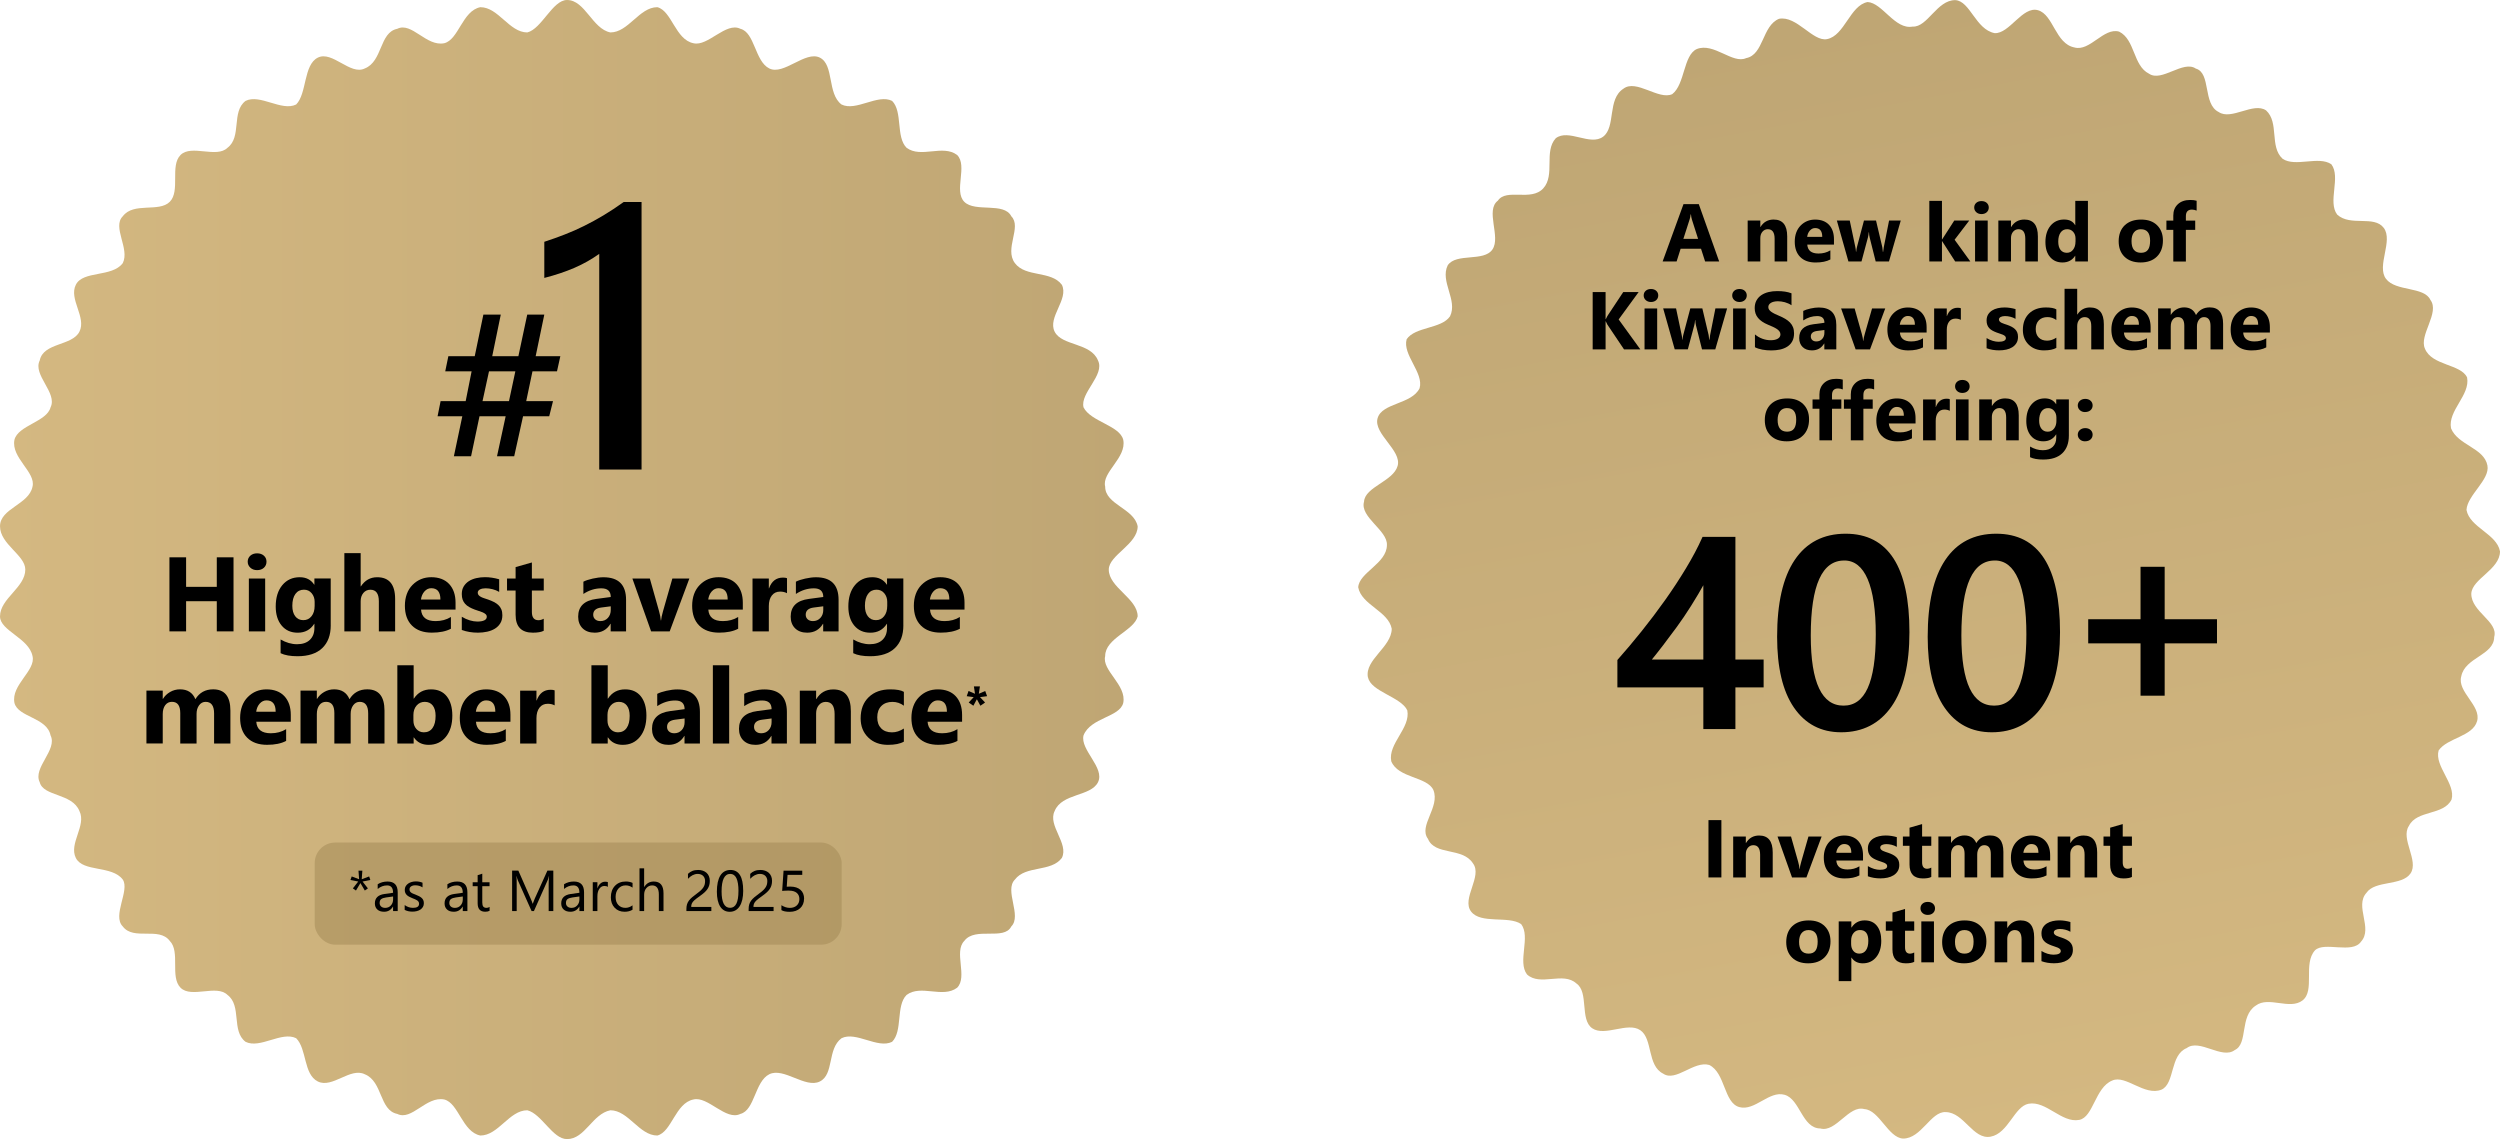 <?xml version="1.0" encoding="UTF-8"?>
<svg id="Layer_2" xmlns="http://www.w3.org/2000/svg" version="1.1" xmlns:xlink="http://www.w3.org/1999/xlink" viewBox="0 0 824.67 375.84">
  <!-- Generator: Adobe Illustrator 29.8.1, SVG Export Plug-In . SVG Version: 2.1.1 Build 2)  -->
  <defs>
    <style>
      .st0 {
        stroke: #000;
        stroke-miterlimit: 10;
        stroke-width: .75px;
      }

      .st1 {
        fill: #a18855;
        opacity: .51;
      }

      .st2 {
        fill: url(#linear-gradient1);
      }

      .st2, .st3 {
        fill-rule: evenodd;
      }

      .st3 {
        fill: url(#linear-gradient);
      }
    </style>
    <linearGradient id="linear-gradient" x1="0" y1="187.92" x2="375.27" y2="187.92" gradientUnits="userSpaceOnUse">
      <stop offset="0" stop-color="#d4b881"/>
      <stop offset=".99" stop-color="#bfa674"/>
    </linearGradient>
    <linearGradient id="linear-gradient1" x1="412.55" y1="217.4" x2="787.82" y2="217.4" gradientTransform="translate(533.76 818.06) rotate(-100.72)" xlink:href="#linear-gradient"/>
  </defs>
  <path class="st3" d="M187.04,0c5.96,0,8.34,9.51,14.3,10.7,5.96,0,9.53-8.33,15.49-8.33,4.77,1.19,5.96,10.7,11.91,11.89,4.77,1.19,10.72-7.14,15.49-4.76,4.77,1.19,4.77,10.7,9.53,13.08,4.77,2.38,11.91-5.95,16.68-3.57,4.77,2.38,2.38,11.89,7.15,15.46,4.77,2.38,11.91-3.57,16.68-1.19,3.57,3.57,1.19,11.89,4.77,15.46,4.77,3.57,11.91-1.19,16.68,2.38,3.57,3.57-1.19,11.89,2.38,15.46,3.57,3.57,13.1,0,15.49,4.76,3.57,3.57-2.38,10.7,1.19,15.46,3.57,4.76,11.91,2.38,15.49,7.14,2.38,4.76-4.77,10.7-2.38,15.46,2.38,4.76,11.91,3.57,14.3,9.51,2.38,4.76-5.96,10.7-4.77,15.46,2.38,4.76,11.91,5.95,13.1,10.7,1.19,5.95-7.15,10.7-5.96,15.46,0,5.95,9.53,7.14,10.72,13.08,0,5.95-9.53,9.51-9.53,14.27,0,5.95,9.53,9.51,9.53,15.46-1.19,4.76-10.72,7.14-10.72,13.08-1.19,4.76,7.15,9.51,5.96,15.46-1.19,4.76-10.72,4.76-13.1,10.7-1.19,4.76,7.15,10.7,4.77,15.46-2.38,4.76-11.91,3.57-14.3,9.51-2.38,4.76,4.77,10.7,2.38,15.46-3.57,4.76-11.91,2.38-15.49,7.14-3.57,3.57,2.38,11.89-1.19,15.46-2.38,4.76-11.91,0-15.49,4.76-3.57,3.57,1.19,11.89-2.38,15.46-4.77,3.57-11.91-1.19-16.68,2.38-3.57,3.57-1.19,11.89-4.77,15.46-4.77,2.38-11.91-3.57-16.68-1.19-4.77,3.57-2.38,11.89-7.15,14.27-4.77,2.38-11.91-4.76-16.68-2.38-4.77,2.38-4.77,11.89-9.53,13.08-4.77,2.38-10.72-5.95-15.49-4.76-5.96,1.19-7.15,10.7-11.91,11.89-5.96,0-9.53-8.33-15.49-8.33-5.96,1.19-8.34,9.51-14.3,9.51-4.77,0-8.34-8.33-13.1-9.51-5.96,0-9.53,8.33-15.49,8.33-5.96-1.19-7.15-10.7-11.91-11.89-5.96-1.19-10.72,7.14-15.49,4.76-5.96-1.19-4.77-10.7-10.72-13.08-4.77-2.38-10.72,4.76-15.49,2.38-4.77-2.38-3.57-10.7-7.15-14.27-4.77-2.38-11.91,3.57-16.68,1.19-4.77-3.57-1.19-11.89-5.96-15.46-3.57-3.57-11.91,1.19-15.49-2.38-3.57-3.57,0-11.89-3.57-15.46-3.57-4.76-11.91,0-15.49-4.76-3.57-3.57,2.38-11.89,0-15.46-3.57-4.76-13.1-2.38-15.49-7.14-2.38-4.76,3.57-10.7,1.19-15.46-2.38-5.95-11.91-4.76-13.1-9.51-2.38-4.76,5.96-10.7,3.57-15.46-1.19-5.95-10.72-5.95-11.91-10.7-1.19-5.95,7.15-10.7,5.96-15.46-1.19-5.95-10.72-8.33-10.72-13.08,0-5.95,8.34-9.51,8.34-15.46,0-4.76-8.34-8.33-8.34-14.27s9.53-7.14,10.72-13.08c1.19-4.76-7.15-9.51-5.96-15.46,1.19-4.76,10.72-5.95,11.91-10.7,2.38-4.76-5.96-10.7-3.57-15.46,1.19-5.95,10.72-4.76,13.1-9.51,2.38-4.76-3.57-10.7-1.19-15.46,2.38-4.76,11.91-2.38,15.49-7.14,2.38-4.76-3.57-11.89,0-15.46,3.57-4.76,11.91-1.19,15.49-4.76,3.57-3.57,0-11.89,3.57-15.46,3.57-3.57,11.91,1.19,15.49-2.38,4.77-3.57,1.19-11.89,5.96-15.46,4.77-2.38,11.91,3.57,16.68,1.19,3.57-3.57,2.38-13.08,7.15-15.46,4.77-2.38,10.72,5.95,15.49,3.57,5.96-2.38,4.77-11.89,10.72-13.08,4.77-2.38,9.53,5.95,15.49,4.76,4.77-1.19,5.96-10.7,11.91-11.89,5.96,0,9.53,8.33,15.49,8.33,4.77-1.19,8.34-10.7,13.1-10.7h0Z"/>
  <rect class="st1" x="103.81" y="277.93" width="173.83" height="33.69" rx="6.77" ry="6.77"/>
  <g>
    <path d="M184.84,117.49l-1.1,4.99h-8.09l-2.07,9.84h8.84l-1.25,4.99h-8.63l-2.92,13.19h-5.67l2.85-13.19h-8.63l-2.78,13.19h-5.67l2.78-13.19h-8.16l1-4.99h8.27l1.96-9.84h-8.7l1.03-4.99h8.7l2.85-13.72h5.74l-2.82,13.72h8.63l2.92-13.72h5.63l-2.85,13.72h8.13ZM170.01,122.48h-8.7l-2.14,9.84h8.73l2.1-9.84Z"/>
    <path d="M211.63,66.65v88.23h-13.96v-71.14c-2.53,1.81-5.25,3.34-8.16,4.6-2.91,1.26-6.23,2.38-9.96,3.34v-11.92c2.33-.76,4.57-1.56,6.74-2.41,2.17-.84,4.3-1.78,6.41-2.83,2.11-1.04,4.23-2.21,6.38-3.49,2.14-1.28,4.36-2.75,6.65-4.39h5.9Z"/>
  </g>
  <g>
    <path d="M77.03,208.27h-5.52v-9.95h-10.12v9.95h-5.5v-24.43h5.5v9.74h10.12v-9.74h5.52v24.43Z"/>
    <path d="M84.81,188.07c-.91,0-1.65-.27-2.23-.81-.58-.54-.87-1.2-.87-1.98s.29-1.46.87-1.98c.58-.51,1.32-.77,2.23-.77s1.67.26,2.24.77c.57.51.86,1.17.86,1.98s-.29,1.49-.86,2.01c-.57.52-1.32.78-2.24.78ZM87.47,208.27h-5.38v-17.44h5.38v17.44Z"/>
    <path d="M109.1,206.28c0,3.24-.94,5.74-2.81,7.52-1.87,1.78-4.59,2.67-8.14,2.67-2.35,0-4.21-.33-5.59-1v-4.53c1.79,1.04,3.61,1.57,5.43,1.57s3.23-.48,4.22-1.44c1-.96,1.5-2.26,1.5-3.91v-1.38h-.07c-1.23,1.95-3.04,2.93-5.43,2.93-2.23,0-3.99-.78-5.3-2.35-1.31-1.57-1.96-3.67-1.96-6.3,0-2.95.73-5.3,2.18-7.04,1.45-1.74,3.37-2.61,5.74-2.61,2.12,0,3.71.82,4.77,2.45h.07v-2.03h5.38v15.45ZM103.79,199.89v-1.38c0-1.1-.33-2.04-.98-2.82-.65-.78-1.5-1.17-2.55-1.17-1.19,0-2.13.47-2.81,1.4-.68.93-1.02,2.24-1.02,3.93,0,1.45.32,2.6.97,3.45.65.85,1.53,1.27,2.66,1.27s2.01-.43,2.7-1.29c.69-.86,1.03-1.99,1.03-3.4Z"/>
    <path d="M130.34,208.27h-5.37v-9.91c0-2.55-.93-3.83-2.79-3.83-.95,0-1.73.36-2.32,1.07-.59.71-.89,1.62-.89,2.73v9.95h-5.38v-25.82h5.38v10.97h.07c1.32-2.01,3.11-3.02,5.37-3.02,3.95,0,5.93,2.39,5.93,7.16v10.71Z"/>
    <path d="M150.27,201.08h-11.38c.18,2.53,1.78,3.8,4.79,3.8,1.92,0,3.6-.45,5.06-1.36v3.88c-1.61.86-3.71,1.29-6.29,1.29-2.82,0-5-.78-6.56-2.34-1.56-1.56-2.33-3.74-2.33-6.53s.84-5.19,2.52-6.88c1.68-1.69,3.75-2.54,6.2-2.54s4.51.76,5.9,2.27c1.39,1.51,2.09,3.56,2.09,6.15v2.27ZM145.28,197.78c0-2.5-1.01-3.75-3.03-3.75-.86,0-1.61.36-2.24,1.07-.63.71-1.01,1.61-1.15,2.67h6.42Z"/>
    <path d="M152.33,207.81v-4.36c.89.53,1.77.93,2.65,1.19.88.26,1.71.39,2.5.39.95,0,1.71-.13,2.26-.39.55-.26.83-.66.83-1.19,0-.34-.12-.62-.38-.85-.25-.23-.57-.43-.96-.6-.39-.17-.82-.32-1.29-.46-.47-.14-.91-.29-1.35-.46-.69-.26-1.3-.54-1.83-.84-.53-.3-.97-.65-1.33-1.05-.36-.4-.63-.86-.82-1.38-.19-.52-.28-1.14-.28-1.86,0-.98.21-1.82.64-2.52.43-.7.99-1.28,1.7-1.73.71-.45,1.52-.78,2.44-.99.91-.21,1.87-.32,2.85-.32.77,0,1.56.06,2.35.18s1.58.29,2.35.52v4.16c-.68-.4-1.41-.7-2.19-.89-.78-.2-1.54-.3-2.29-.3-.35,0-.68.03-1,.09-.31.06-.59.15-.83.27-.24.12-.43.27-.56.46-.14.19-.2.4-.2.64,0,.32.1.59.31.82.2.23.47.42.8.59.33.17.7.31,1.1.44.4.13.8.26,1.2.4.72.25,1.36.52,1.94.82.58.29,1.08.64,1.49,1.04s.73.86.95,1.4c.22.53.33,1.17.33,1.91,0,1.03-.22,1.92-.67,2.65s-1.04,1.33-1.79,1.79-1.6.79-2.57,1c-.97.21-1.98.32-3.02.32-1.92,0-3.7-.29-5.33-.89Z"/>
    <path d="M179.36,208.07c-.79.42-1.99.63-3.59.63-3.79,0-5.69-1.97-5.69-5.91v-7.99h-2.83v-3.97h2.83v-3.76l5.37-1.53v5.3h3.92v3.97h-3.92v7.05c0,1.82.72,2.73,2.16,2.73.57,0,1.15-.16,1.75-.49v3.99Z"/>
    <path d="M206.53,208.27h-5.09v-2.5h-.07c-1.17,1.95-2.9,2.93-5.2,2.93-1.69,0-3.02-.48-3.99-1.44-.97-.96-1.46-2.24-1.46-3.84,0-3.38,2-5.34,6.01-5.86l4.74-.63c0-1.91-1.03-2.86-3.1-2.86s-4.05.62-5.93,1.86v-4.05c.75-.39,1.77-.73,3.07-1.02,1.3-.29,2.48-.44,3.55-.44,4.97,0,7.46,2.48,7.46,7.44v10.42ZM201.47,201.18v-1.18l-3.17.41c-1.75.23-2.62,1.02-2.62,2.37,0,.61.21,1.12.64,1.51s1,.59,1.73.59c1.01,0,1.83-.35,2.47-1.05.64-.7.95-1.58.95-2.65Z"/>
    <path d="M227.4,190.83l-6.49,17.44h-6.13l-6.18-17.44h5.76l3.03,10.75c.34,1.21.54,2.25.6,3.1h.07c.08-.81.29-1.81.63-3l3.1-10.85h5.62Z"/>
    <path d="M245.03,201.08h-11.38c.18,2.53,1.78,3.8,4.79,3.8,1.92,0,3.61-.45,5.06-1.36v3.88c-1.61.86-3.71,1.29-6.29,1.29-2.82,0-5-.78-6.56-2.34-1.56-1.56-2.33-3.74-2.33-6.53s.84-5.19,2.52-6.88c1.68-1.69,3.75-2.54,6.2-2.54s4.51.76,5.9,2.27c1.39,1.51,2.09,3.56,2.09,6.15v2.27ZM240.04,197.78c0-2.5-1.01-3.75-3.03-3.75-.86,0-1.61.36-2.24,1.07-.63.71-1.01,1.61-1.15,2.67h6.42Z"/>
    <path d="M259.61,195.68c-.65-.35-1.4-.53-2.27-.53-1.17,0-2.08.43-2.74,1.29-.66.86-.99,2.02-.99,3.5v8.33h-5.38v-17.44h5.38v3.24h.07c.85-2.36,2.38-3.54,4.6-3.54.57,0,1.01.07,1.33.2v4.96Z"/>
    <path d="M276.63,208.27h-5.09v-2.5h-.07c-1.17,1.95-2.9,2.93-5.2,2.93-1.69,0-3.02-.48-3.99-1.44-.97-.96-1.46-2.24-1.46-3.84,0-3.38,2-5.34,6.01-5.86l4.74-.63c0-1.91-1.03-2.86-3.1-2.86s-4.05.62-5.93,1.86v-4.05c.75-.39,1.77-.73,3.07-1.02,1.3-.29,2.48-.44,3.55-.44,4.97,0,7.46,2.48,7.46,7.44v10.42ZM271.57,201.18v-1.18l-3.17.41c-1.75.23-2.62,1.02-2.62,2.37,0,.61.21,1.12.64,1.51s1,.59,1.73.59c1.01,0,1.83-.35,2.47-1.05.64-.7.95-1.58.95-2.65Z"/>
    <path d="M297.99,206.28c0,3.24-.94,5.74-2.81,7.52-1.87,1.78-4.59,2.67-8.14,2.67-2.35,0-4.21-.33-5.59-1v-4.53c1.79,1.04,3.61,1.57,5.43,1.57s3.22-.48,4.22-1.44c1-.96,1.5-2.26,1.5-3.91v-1.38h-.07c-1.23,1.95-3.04,2.93-5.43,2.93-2.23,0-3.99-.78-5.3-2.35-1.31-1.57-1.96-3.67-1.96-6.3,0-2.95.73-5.3,2.18-7.04,1.45-1.74,3.37-2.61,5.74-2.61,2.12,0,3.71.82,4.77,2.45h.07v-2.03h5.38v15.45ZM292.67,199.89v-1.38c0-1.1-.33-2.04-.98-2.82-.65-.78-1.5-1.17-2.55-1.17-1.19,0-2.13.47-2.81,1.4-.68.93-1.02,2.24-1.02,3.93,0,1.45.32,2.6.97,3.45.65.85,1.53,1.27,2.66,1.27s2.01-.43,2.7-1.29c.69-.86,1.03-1.99,1.03-3.4Z"/>
    <path d="M318.16,201.08h-11.38c.18,2.53,1.78,3.8,4.79,3.8,1.92,0,3.61-.45,5.06-1.36v3.88c-1.61.86-3.71,1.29-6.29,1.29-2.82,0-5-.78-6.56-2.34-1.56-1.56-2.33-3.74-2.33-6.53s.84-5.19,2.52-6.88c1.68-1.69,3.75-2.54,6.2-2.54s4.51.76,5.9,2.27c1.39,1.51,2.09,3.56,2.09,6.15v2.27ZM313.16,197.78c0-2.5-1.01-3.75-3.03-3.75-.86,0-1.61.36-2.24,1.07-.63.71-1.01,1.61-1.15,2.67h6.42Z"/>
    <path d="M75.99,245.27h-5.37v-9.95c0-2.53-.93-3.8-2.79-3.8-.89,0-1.61.38-2.16,1.14-.56.76-.83,1.71-.83,2.84v9.76h-5.38v-10.05c0-2.46-.91-3.7-2.74-3.7-.92,0-1.66.36-2.21,1.09s-.83,1.71-.83,2.96v9.69h-5.38v-17.44h5.38v2.73h.07c.56-.93,1.34-1.69,2.34-2.27,1-.58,2.1-.88,3.3-.88,2.46,0,4.15,1.08,5.06,3.25,1.33-2.17,3.28-3.25,5.86-3.25,3.79,0,5.69,2.34,5.69,7.02v10.85Z"/>
    <path d="M95.92,238.08h-11.38c.18,2.53,1.78,3.8,4.79,3.8,1.92,0,3.6-.45,5.06-1.36v3.88c-1.61.86-3.71,1.29-6.29,1.29-2.82,0-5-.78-6.56-2.34-1.56-1.56-2.33-3.74-2.33-6.53s.84-5.19,2.52-6.88c1.68-1.69,3.75-2.54,6.2-2.54s4.51.75,5.9,2.27c1.39,1.51,2.09,3.56,2.09,6.15v2.27ZM90.93,234.78c0-2.5-1.01-3.75-3.03-3.75-.86,0-1.61.36-2.24,1.07-.63.71-1.01,1.61-1.15,2.67h6.42Z"/>
    <path d="M126.82,245.27h-5.37v-9.95c0-2.53-.93-3.8-2.79-3.8-.89,0-1.61.38-2.16,1.14-.56.76-.83,1.71-.83,2.84v9.76h-5.38v-10.05c0-2.46-.91-3.7-2.74-3.7-.92,0-1.66.36-2.21,1.09s-.83,1.71-.83,2.96v9.69h-5.38v-17.44h5.38v2.73h.07c.56-.93,1.34-1.69,2.34-2.27,1-.58,2.1-.88,3.3-.88,2.46,0,4.15,1.08,5.06,3.25,1.33-2.17,3.28-3.25,5.86-3.25,3.79,0,5.69,2.34,5.69,7.02v10.85Z"/>
    <path d="M136.52,243.24h-.07v2.03h-5.38v-25.82h5.38v11h.07c1.33-2.03,3.22-3.05,5.67-3.05,2.25,0,3.98.77,5.2,2.32,1.21,1.54,1.82,3.66,1.82,6.34,0,2.91-.71,5.24-2.13,7-1.42,1.76-3.32,2.64-5.69,2.64-2.15,0-3.77-.82-4.87-2.45ZM136.37,235.88v1.79c0,1.12.32,2.05.97,2.79.65.74,1.48,1.11,2.49,1.11,1.23,0,2.18-.47,2.85-1.42.68-.95,1.01-2.29,1.01-4.03,0-1.44-.31-2.57-.93-3.38-.62-.81-1.5-1.22-2.65-1.22-1.08,0-1.97.4-2.68,1.21-.71.81-1.06,1.86-1.06,3.15Z"/>
    <path d="M168.38,238.08h-11.38c.18,2.53,1.78,3.8,4.79,3.8,1.92,0,3.6-.45,5.06-1.36v3.88c-1.61.86-3.71,1.29-6.29,1.29-2.82,0-5-.78-6.56-2.34-1.56-1.56-2.33-3.74-2.33-6.53s.84-5.19,2.52-6.88c1.68-1.69,3.75-2.54,6.2-2.54s4.51.75,5.9,2.27c1.39,1.51,2.09,3.56,2.09,6.15v2.27ZM163.39,234.78c0-2.5-1.01-3.75-3.03-3.75-.86,0-1.61.36-2.24,1.07-.63.71-1.01,1.61-1.15,2.67h6.42Z"/>
    <path d="M182.96,232.68c-.65-.35-1.4-.53-2.27-.53-1.17,0-2.08.43-2.74,1.29-.66.86-.99,2.02-.99,3.5v8.33h-5.38v-17.44h5.38v3.24h.07c.85-2.36,2.38-3.54,4.6-3.54.57,0,1.01.07,1.33.2v4.96Z"/>
    <path d="M200.54,243.24h-.07v2.03h-5.38v-25.82h5.38v11h.07c1.33-2.03,3.22-3.05,5.67-3.05,2.25,0,3.98.77,5.2,2.32,1.21,1.54,1.82,3.66,1.82,6.34,0,2.91-.71,5.24-2.13,7-1.42,1.76-3.32,2.64-5.69,2.64-2.15,0-3.77-.82-4.87-2.45ZM200.39,235.88v1.79c0,1.12.32,2.05.97,2.79s1.48,1.11,2.49,1.11c1.23,0,2.18-.47,2.85-1.42.68-.95,1.01-2.29,1.01-4.03,0-1.44-.31-2.57-.93-3.38s-1.5-1.22-2.65-1.22c-1.08,0-1.97.4-2.68,1.21-.71.81-1.06,1.86-1.06,3.15Z"/>
    <path d="M230.89,245.27h-5.09v-2.5h-.07c-1.17,1.95-2.9,2.93-5.2,2.93-1.69,0-3.02-.48-3.99-1.44-.97-.96-1.46-2.24-1.46-3.84,0-3.38,2-5.34,6.01-5.86l4.74-.63c0-1.91-1.03-2.86-3.1-2.86s-4.05.62-5.93,1.86v-4.05c.75-.39,1.77-.73,3.07-1.02,1.3-.29,2.48-.44,3.55-.44,4.97,0,7.46,2.48,7.46,7.44v10.42ZM225.83,238.18v-1.18l-3.17.41c-1.75.23-2.62,1.02-2.62,2.37,0,.61.21,1.12.64,1.51s1,.59,1.73.59c1.01,0,1.83-.35,2.47-1.05.64-.7.95-1.58.95-2.65Z"/>
    <path d="M240.53,245.27h-5.38v-25.82h5.38v25.82Z"/>
    <path d="M259.58,245.27h-5.09v-2.5h-.07c-1.17,1.95-2.9,2.93-5.2,2.93-1.69,0-3.02-.48-3.99-1.44-.97-.96-1.46-2.24-1.46-3.84,0-3.38,2-5.34,6.01-5.86l4.74-.63c0-1.91-1.03-2.86-3.1-2.86s-4.05.62-5.93,1.86v-4.05c.75-.39,1.77-.73,3.07-1.02,1.3-.29,2.48-.44,3.55-.44,4.97,0,7.46,2.48,7.46,7.44v10.42ZM254.52,238.18v-1.18l-3.17.41c-1.75.23-2.62,1.02-2.62,2.37,0,.61.21,1.12.64,1.51s1,.59,1.73.59c1.01,0,1.83-.35,2.47-1.05.64-.7.95-1.58.95-2.65Z"/>
    <path d="M280.68,245.27h-5.37v-9.69c0-2.7-.96-4.05-2.9-4.05-.93,0-1.7.36-2.3,1.07-.6.71-.9,1.62-.9,2.73v9.95h-5.38v-17.44h5.38v2.76h.07c1.28-2.12,3.15-3.18,5.6-3.18,3.86,0,5.79,2.4,5.79,7.19v10.68Z"/>
    <path d="M298.16,244.64c-1.21.7-2.97,1.06-5.26,1.06-2.68,0-4.85-.81-6.51-2.44-1.66-1.62-2.49-3.72-2.49-6.29,0-2.96.89-5.3,2.67-7.01,1.78-1.71,4.15-2.56,7.13-2.56,2.06,0,3.54.27,4.46.82v4.57c-1.12-.84-2.38-1.26-3.76-1.26-1.54,0-2.77.45-3.67,1.35-.9.9-1.35,2.15-1.35,3.74s.43,2.76,1.29,3.64c.86.88,2.05,1.32,3.56,1.32,1.34,0,2.65-.42,3.93-1.26v4.33Z"/>
    <path d="M317.36,238.08h-11.38c.18,2.53,1.78,3.8,4.79,3.8,1.92,0,3.61-.45,5.06-1.36v3.88c-1.61.86-3.71,1.29-6.29,1.29-2.82,0-5-.78-6.56-2.34-1.56-1.56-2.33-3.74-2.33-6.53s.84-5.19,2.52-6.88c1.68-1.69,3.75-2.54,6.2-2.54s4.51.75,5.9,2.27c1.39,1.51,2.09,3.56,2.09,6.15v2.27ZM312.36,234.78c0-2.5-1.01-3.75-3.03-3.75-.86,0-1.61.36-2.24,1.07-.63.71-1.01,1.61-1.15,2.67h6.42Z"/>
    <path d="M325.59,229.65l-2.31.31,1.66,1.78-1.54,1.06-1.16-2.14-1.16,2.14-1.54-1.06,1.66-1.78-2.31-.31.6-1.71,2.13.91-.36-2.42h1.98l-.36,2.42,2.11-.91.62,1.71Z"/>
  </g>
  <g>
    <path d="M122.14,290.27l-2.55.52,1.77,2.26-1.02.71-1.45-2.46-1.47,2.46-1.02-.71,1.77-2.26-2.57-.52.42-1.16,2.44.92-.21-2.83h1.28l-.21,2.83,2.45-.92.39,1.16Z"/>
    <path d="M131.19,300.54h-1.53v-1.49h-.04c-.66,1.14-1.64,1.71-2.93,1.71-.95,0-1.69-.25-2.23-.75-.54-.5-.8-1.17-.8-2,0-1.78,1.05-2.81,3.14-3.11l2.86-.4c0-1.62-.65-2.43-1.96-2.43-1.15,0-2.18.39-3.11,1.17v-1.56c.94-.59,2.02-.89,3.24-.89,2.24,0,3.36,1.18,3.36,3.55v6.19ZM129.67,295.72l-2.3.32c-.71.1-1.24.27-1.6.53-.36.25-.54.7-.54,1.33,0,.46.17.84.5,1.14.33.29.77.44,1.33.44.76,0,1.38-.26,1.87-.79s.74-1.2.74-2.01v-.95Z"/>
    <path d="M133.49,300.19v-1.64c.83.61,1.75.92,2.74.92,1.34,0,2.01-.45,2.01-1.34,0-.25-.06-.47-.17-.65s-.27-.33-.46-.47c-.2-.14-.42-.26-.69-.37-.26-.11-.55-.22-.85-.34-.42-.17-.79-.34-1.11-.51-.32-.17-.59-.36-.8-.58s-.38-.46-.48-.73c-.11-.27-.16-.59-.16-.96,0-.45.1-.84.31-1.19s.48-.63.82-.87c.34-.23.73-.41,1.17-.53s.89-.18,1.35-.18c.82,0,1.56.14,2.21.43v1.54c-.7-.46-1.51-.69-2.42-.69-.29,0-.54.03-.77.1-.23.07-.43.16-.59.27-.16.12-.29.26-.38.42s-.13.35-.13.54c0,.25.04.46.13.62.09.17.22.32.4.45.17.13.38.25.63.35s.53.22.85.34c.42.16.8.33,1.13.5.33.17.62.36.86.58.24.21.42.46.54.74s.19.61.19,1c0,.47-.1.88-.31,1.23-.21.35-.49.64-.83.87-.35.23-.75.4-1.2.51s-.93.17-1.42.17c-.98,0-1.83-.19-2.55-.57Z"/>
    <path d="M154.18,300.54h-1.53v-1.49h-.04c-.66,1.14-1.64,1.71-2.93,1.71-.95,0-1.69-.25-2.23-.75-.54-.5-.8-1.17-.8-2,0-1.78,1.05-2.81,3.14-3.11l2.86-.4c0-1.62-.65-2.43-1.96-2.43-1.15,0-2.18.39-3.11,1.17v-1.56c.94-.59,2.02-.89,3.24-.89,2.24,0,3.36,1.18,3.36,3.55v6.19ZM152.66,295.72l-2.3.32c-.71.1-1.24.27-1.6.53-.36.25-.54.7-.54,1.33,0,.46.17.84.5,1.14.33.29.77.44,1.33.44.76,0,1.38-.26,1.87-.79s.74-1.2.74-2.01v-.95Z"/>
    <path d="M161.48,300.45c-.36.2-.83.3-1.42.3-1.67,0-2.5-.93-2.5-2.79v-5.64h-1.64v-1.3h1.64v-2.33l1.53-.49v2.82h2.4v1.3h-2.4v5.37c0,.64.11,1.09.33,1.37.22.27.58.41,1.08.41.38,0,.72-.11,1-.32v1.3Z"/>
    <path d="M182.54,300.54h-1.55v-8.95c0-.71.04-1.57.13-2.59h-.04c-.15.6-.28,1.03-.4,1.29l-4.56,10.25h-.76l-4.55-10.18c-.13-.3-.26-.75-.4-1.37h-.04c.05.53.07,1.4.07,2.61v8.93h-1.51v-13.34h2.06l4.09,9.3c.32.71.52,1.25.61,1.6h.06c.27-.73.48-1.28.64-1.64l4.18-9.26h1.95v13.34Z"/>
    <path d="M192.66,300.54h-1.53v-1.49h-.04c-.66,1.14-1.64,1.71-2.93,1.71-.95,0-1.69-.25-2.23-.75-.54-.5-.8-1.17-.8-2,0-1.78,1.05-2.81,3.14-3.11l2.86-.4c0-1.62-.65-2.43-1.96-2.43-1.15,0-2.18.39-3.11,1.17v-1.56c.94-.59,2.02-.89,3.24-.89,2.24,0,3.36,1.18,3.36,3.55v6.19ZM191.13,295.72l-2.3.32c-.71.1-1.24.27-1.6.53-.36.25-.54.7-.54,1.33,0,.46.17.84.5,1.14.33.29.77.44,1.33.44.76,0,1.38-.26,1.87-.79s.74-1.2.74-2.01v-.95Z"/>
    <path d="M200.5,292.56c-.27-.21-.65-.31-1.15-.31-.65,0-1.2.31-1.63.92-.44.61-.66,1.45-.66,2.51v4.86h-1.53v-9.52h1.53v1.96h.04c.22-.67.55-1.19,1-1.57.45-.38.95-.56,1.5-.56.4,0,.7.04.91.13v1.58Z"/>
    <path d="M208.64,300.1c-.73.44-1.6.66-2.6.66-1.36,0-2.45-.44-3.29-1.33s-1.25-2.03-1.25-3.44c0-1.57.45-2.83,1.35-3.78.9-.95,2.1-1.43,3.6-1.43.84,0,1.57.16,2.21.46v1.56c-.71-.5-1.46-.74-2.27-.74-.97,0-1.77.35-2.39,1.05s-.93,1.61-.93,2.75.29,2,.88,2.64c.59.64,1.37.97,2.36.97.83,0,1.61-.28,2.34-.83v1.45Z"/>
    <path d="M218.86,300.54h-1.53v-5.49c0-1.98-.74-2.98-2.21-2.98-.74,0-1.37.29-1.88.86-.51.57-.76,1.31-.76,2.21v5.39h-1.53v-14.1h1.53v6.16h.04c.73-1.2,1.77-1.8,3.13-1.8,2.15,0,3.22,1.29,3.22,3.88v5.87Z"/>
    <path d="M232.59,290.7c0-.41-.06-.77-.19-1.07-.13-.3-.3-.56-.52-.76-.22-.2-.48-.35-.78-.45-.3-.1-.62-.15-.97-.15-.3,0-.59.04-.88.12-.29.08-.56.19-.83.33s-.53.31-.78.51c-.25.2-.49.42-.7.66v-1.64c.43-.42.91-.73,1.44-.95s1.18-.33,1.94-.33c.55,0,1.05.08,1.52.24.46.16.87.39,1.21.69.34.3.61.68.8,1.13s.29.96.29,1.53c0,.53-.06,1-.18,1.43s-.3.83-.55,1.21c-.25.38-.55.74-.93,1.09s-.81.7-1.31,1.06c-.63.45-1.14.83-1.55,1.14-.41.32-.73.61-.97.89-.24.28-.41.55-.5.83-.1.28-.14.59-.14.95h6.64v1.37h-8.23v-.66c0-.57.06-1.07.19-1.51.12-.43.33-.85.61-1.24s.66-.78,1.12-1.17,1.03-.83,1.7-1.32c.48-.35.89-.68,1.21-1,.33-.32.59-.63.79-.95.2-.32.34-.64.42-.96.08-.33.12-.67.12-1.04Z"/>
    <path d="M245.16,293.81c0,1.12-.1,2.1-.3,2.97-.2.86-.49,1.59-.88,2.18-.38.59-.85,1.04-1.4,1.35-.55.31-1.19.46-1.89.46-.67,0-1.27-.15-1.79-.44-.52-.29-.97-.72-1.33-1.29-.36-.56-.63-1.26-.82-2.08-.19-.82-.28-1.76-.28-2.82,0-1.17.1-2.2.29-3.09.2-.89.48-1.64.86-2.25.38-.61.85-1.06,1.41-1.37.56-.31,1.21-.46,1.93-.46,2.8,0,4.19,2.28,4.19,6.84ZM243.6,293.96c0-3.79-.9-5.69-2.71-5.69-1.9,0-2.86,1.93-2.86,5.79,0,3.6.93,5.4,2.8,5.4s2.76-1.84,2.76-5.51Z"/>
    <path d="M253.12,290.7c0-.41-.06-.77-.19-1.07-.13-.3-.3-.56-.52-.76-.22-.2-.48-.35-.78-.45-.3-.1-.62-.15-.97-.15-.3,0-.59.04-.88.12-.29.08-.56.19-.83.33s-.53.31-.78.51c-.25.2-.49.42-.7.66v-1.64c.43-.42.91-.73,1.44-.95s1.18-.33,1.94-.33c.55,0,1.05.08,1.52.24.46.16.87.39,1.21.69.34.3.61.68.8,1.13s.29.96.29,1.53c0,.53-.06,1-.18,1.43s-.3.83-.55,1.21c-.25.38-.55.74-.93,1.09s-.81.7-1.31,1.06c-.63.45-1.14.83-1.55,1.14-.41.32-.73.61-.97.89-.24.28-.41.55-.5.83-.1.28-.14.59-.14.95h6.64v1.37h-8.23v-.66c0-.57.06-1.07.19-1.51.12-.43.33-.85.61-1.24s.66-.78,1.12-1.17,1.03-.83,1.7-1.32c.48-.35.89-.68,1.21-1,.33-.32.59-.63.79-.95.2-.32.34-.64.42-.96.08-.33.12-.67.12-1.04Z"/>
    <path d="M265.23,296.46c0,.65-.11,1.24-.33,1.77-.22.53-.54.98-.95,1.36-.41.38-.91.67-1.49.88-.58.2-1.23.31-1.94.31-1.24,0-2.16-.19-2.76-.56v-1.62c.91.58,1.83.88,2.78.88.48,0,.92-.07,1.31-.21s.72-.34.99-.6c.27-.25.48-.56.63-.92.15-.36.22-.75.22-1.18,0-.87-.29-1.55-.87-2.04s-1.43-.74-2.54-.74c-.18,0-.37,0-.57,0-.2,0-.4.01-.6.02-.2,0-.39.02-.58.03-.19.01-.36.03-.52.05l.46-6.69h6.17v1.38h-4.85l-.27,3.92c.2-.01.41-.02.63-.03.22,0,.42-.01.6-.01.71,0,1.34.09,1.9.28.56.19,1.03.45,1.42.8.39.34.68.77.88,1.26s.3,1.06.3,1.68Z"/>
  </g>
  <path class="st2" d="M451.23,223.45c-1.11-5.85,7.8-9.96,7.86-16.04-1.11-5.85-9.95-7.82-11.06-13.67.28-4.9,9.41-7.84,9.47-13.92.28-4.9-9.01-9.21-7.55-14.33.28-4.9,9.63-6.67,11.08-11.8,1.45-5.12-8.06-10.6-6.61-15.72,1.45-5.12,11.24-4.55,13.86-9.9,1.45-5.12-5.72-11.04-4.27-16.17,2.84-4.18,11.46-3.38,14.31-7.56,2.62-5.35-3.38-11.48-.76-16.83,2.84-4.18,11.91-1.04,14.75-5.22,2.84-4.18-2.44-12.88,1.79-16.1,2.84-4.18,10.96.35,14.97-4.05,4.01-4.4.12-12.15,4.13-16.54,4.23-3.23,11.4,2.69,15.64-.53,4.23-3.23,1.29-12.37,6.69-15.82,4.23-3.23,11.63,3.86,16.08,1.81,4.23-3.23,3.63-12.81,8.08-14.87,5.62-2.28,11.85,5.03,16.3,2.98,5.84-1.11,5.24-10.69,10.86-12.97,5.84-1.11,11.12,7.6,15.8,6.71,5.84-1.11,7.58-11.13,13.42-12.24,4.9.29,9.01,9.21,14.85,8.1,4.9.29,8.02-8.79,14.08-8.73,4.9.29,6.67,9.65,12.95,10.89,4.9.29,9.19-9.01,14.31-7.56,5.12,1.46,5.72,11.04,12.01,12.28,5.12,1.46,9.63-6.67,14.75-5.22,5.34,2.63,4.55,11.26,9.89,13.89,4.17,2.85,11.24-4.55,15.41-1.7,5.12,1.46,2.22,11.71,7.55,14.33,4.17,2.85,11.46-3.38,15.64-.53,4.39,4.02,1.05,11.93,5.44,15.95,4.17,2.85,11.91-1.04,16.08,1.81,3.22,4.24-1.29,12.37,1.93,16.61,4.39,4.02,12.13.13,15.35,4.37,3.22,4.24-2.46,12.59.76,16.83,3.22,4.24,12.57,2.47,14.63,6.93,3.22,4.24-3.85,11.64-1.79,16.1,2.28,5.63,11.85,5.03,13.9,9.49,1.11,5.85-6.41,10.91-5.3,16.77,2.28,5.63,10.9,6.42,12.01,12.28.89,4.68-6.63,9.74-6.91,14.65,1.11,5.85,9.95,7.82,11.06,13.67-.06,6.07-9.19,9.01-9.47,13.92-.06,6.07,9.01,9.21,7.55,14.33-.06,6.07-9.63,6.67-10.86,12.97-1.45,5.12,6.67,9.65,5.22,14.78-1.45,5.12-9.85,5.5-12.69,9.68-1.45,5.12,5.72,11.04,4.27,16.17-2.62,5.35-11.46,3.38-14.08,8.73-2.84,4.18,3.38,11.48.54,15.66-2.84,4.18-11.69,2.21-14.53,6.39-4.01,4.4,2.22,11.71-1.79,16.1-2.84,4.18-12.13-.13-15.19,2.87-4.01,4.4.1,13.32-4.13,16.54-4.23,3.23-11.18-1.52-15.41,1.7-5.4,3.45-2.46,12.59-6.91,14.65-4.23,3.23-11.63-3.86-15.86-.64-5.62,2.28-3.85,11.64-8.3,13.7-5.62,2.28-11.85-5.03-16.3-2.98-5.62,2.28-6.19,12.08-10.86,12.97-5.84,1.11-10.9-6.42-16.74-5.32-4.67.88-6.63,9.74-12.47,10.85s-8.78-8.04-14.85-8.1c-4.9-.29-8.02,8.79-14.08,8.73-4.9-.29-7.84-9.43-12.73-9.72-5.12-1.46-9.41,7.84-14.53,6.39-6.06-.06-6.67-9.65-11.79-11.11-5.12-1.46-9.85,5.5-14.97,4.05-5.12-1.46-4.55-11.26-9.89-13.89-5.12-1.46-11.02,5.72-15.19,2.87-5.34-2.63-3.38-11.48-7.55-14.33-4.17-2.85-11.69,2.21-15.86-.64-4.17-2.85-1.05-11.93-5.22-14.78-4.39-4.02-11.91,1.04-16.3-2.98-3.22-4.24,1.29-12.37-1.93-16.61-4.17-2.85-13.3.09-16.52-4.15-3.22-4.24,3.85-11.64.63-15.88-3.44-5.41-12.57-2.47-14.85-8.1-3.22-4.24,4.07-10.47,1.79-16.1-2.05-4.46-11.63-3.86-13.9-9.49-1.11-5.85,6.41-10.91,5.3-16.77-2.05-4.46-12.07-6.2-12.95-10.89h0Z"/>
  <g>
    <path d="M567.1,86.25h-4.64l-1.35-4.21h-6.72l-1.33,4.21h-4.61l6.88-18.91h5.05l6.72,18.91ZM560.14,78.78l-2.03-6.35c-.15-.47-.25-1.04-.32-1.7h-.11c-.04.55-.15,1.1-.33,1.65l-2.06,6.41h4.84Z"/>
    <path d="M589.54,86.25h-4.15v-7.5c0-2.09-.75-3.14-2.24-3.14-.72,0-1.31.28-1.78.83s-.7,1.26-.7,2.11v7.7h-4.17v-13.5h4.17v2.14h.05c.99-1.64,2.44-2.47,4.34-2.47,2.99,0,4.48,1.85,4.48,5.56v8.27Z"/>
    <path d="M604.97,80.69h-8.81c.14,1.96,1.38,2.94,3.7,2.94,1.49,0,2.79-.35,3.92-1.05v3.01c-1.25.67-2.87,1-4.86,1-2.18,0-3.87-.6-5.08-1.81-1.21-1.21-1.81-2.89-1.81-5.06s.65-4.02,1.95-5.33,2.9-1.96,4.8-1.96,3.49.58,4.57,1.75c1.08,1.17,1.62,2.76,1.62,4.76v1.75ZM601.1,78.13c0-1.93-.78-2.9-2.35-2.9-.67,0-1.25.28-1.73.83-.49.55-.79,1.24-.89,2.07h4.97Z"/>
    <path d="M627,72.75l-3.89,13.5h-4.38l-1.99-7.91c-.13-.53-.21-1.1-.22-1.73h-.08c-.06.69-.15,1.24-.26,1.67l-2.13,7.96h-4.32l-3.81-13.5h4.25l1.86,8.81c.09.41.15.91.2,1.5h.08c.04-.62.12-1.13.24-1.56l2.32-8.75h3.97l2.08,8.81c.05.22.11.73.18,1.53h.09c.04-.51.11-1.02.21-1.53l1.75-8.81h3.86Z"/>
    <path d="M649.95,86.25h-5l-4.31-6.7h-.05v6.7h-4.17v-19.99h4.17v12.72h.05l4.02-6.24h4.94l-4.84,6.34,5.18,7.16Z"/>
    <path d="M653.63,70.62c-.7,0-1.28-.21-1.73-.63s-.67-.93-.67-1.54.22-1.13.67-1.53,1.02-.59,1.73-.59,1.29.2,1.73.59c.44.4.67.91.67,1.53s-.22,1.15-.67,1.56c-.44.4-1.02.61-1.73.61ZM655.68,86.25h-4.17v-13.5h4.17v13.5Z"/>
    <path d="M672.23,86.25h-4.15v-7.5c0-2.09-.75-3.14-2.24-3.14-.72,0-1.31.28-1.78.83s-.7,1.26-.7,2.11v7.7h-4.17v-13.5h4.17v2.14h.05c.99-1.64,2.44-2.47,4.34-2.47,2.99,0,4.48,1.85,4.48,5.56v8.27Z"/>
    <path d="M688.73,86.25h-4.17v-1.86h-.05c-.95,1.46-2.34,2.19-4.18,2.19-1.69,0-3.05-.6-4.07-1.79-1.03-1.19-1.54-2.85-1.54-4.99s.57-4.02,1.7-5.37c1.13-1.34,2.62-2.02,4.46-2.02,1.74,0,2.95.62,3.64,1.87h.05v-8.03h4.17v19.99ZM684.65,79.69v-1.02c0-.88-.26-1.61-.77-2.19s-1.17-.87-1.99-.87c-.92,0-1.64.36-2.16,1.09-.52.73-.78,1.72-.78,2.99,0,1.19.25,2.1.75,2.74s1.2.96,2.08.96,1.53-.34,2.06-1.02c.53-.68.8-1.57.8-2.69Z"/>
    <path d="M706.12,86.58c-2.25,0-4.02-.63-5.31-1.89-1.29-1.26-1.93-2.97-1.93-5.13s.67-3.98,2-5.24,3.14-1.89,5.42-1.89,4,.63,5.27,1.89,1.91,2.93,1.91,5c0,2.24-.66,4.01-1.97,5.31-1.31,1.3-3.11,1.95-5.4,1.95ZM706.23,75.61c-.99,0-1.75.34-2.29,1.02s-.82,1.63-.82,2.87c0,2.59,1.04,3.89,3.14,3.89s2.99-1.33,2.99-3.99c0-2.52-1.01-3.78-3.02-3.78Z"/>
    <path d="M724.59,69.46c-.54-.21-1.05-.32-1.54-.32-1.34,0-2,.73-2,2.18v1.44h3.08v3.07h-3.08v10.43h-4.15v-10.43h-2.27v-3.07h2.27v-1.67c0-1.54.5-2.78,1.5-3.72s2.36-1.41,4.09-1.41c.84,0,1.55.09,2.11.26v3.24Z"/>
    <path d="M541.09,115.25h-5.38l-5.51-8.21c-.11-.16-.27-.51-.5-1.04h-.07v9.25h-4.26v-18.91h4.26v8.94h.07c.11-.25.28-.6.53-1.05l5.22-7.88h5.08l-6.59,9.02,7.16,9.89Z"/>
    <path d="M544.6,99.62c-.7,0-1.28-.21-1.73-.63s-.67-.93-.67-1.54.22-1.13.67-1.53,1.02-.59,1.73-.59,1.29.2,1.73.59c.44.4.67.91.67,1.53s-.22,1.15-.67,1.56c-.44.4-1.02.61-1.73.61ZM546.65,115.25h-4.17v-13.5h4.17v13.5Z"/>
    <path d="M569.71,101.75l-3.89,13.5h-4.38l-1.99-7.91c-.13-.53-.21-1.1-.22-1.73h-.08c-.06.69-.15,1.24-.26,1.67l-2.13,7.96h-4.32l-3.81-13.5h4.25l1.86,8.81c.09.41.15.91.2,1.5h.08c.04-.62.12-1.13.24-1.56l2.32-8.75h3.97l2.08,8.81c.05.22.11.73.18,1.53h.09c.04-.51.11-1.02.21-1.53l1.75-8.81h3.86Z"/>
    <path d="M573.8,99.62c-.7,0-1.28-.21-1.73-.63s-.67-.93-.67-1.54.22-1.13.67-1.53,1.02-.59,1.73-.59,1.29.2,1.73.59c.44.4.67.91.67,1.53s-.22,1.15-.67,1.56c-.44.4-1.02.61-1.73.61ZM575.86,115.25h-4.17v-13.5h4.17v13.5Z"/>
    <path d="M578.9,114.53v-4.22c.76.64,1.59,1.12,2.49,1.44s1.8.48,2.72.48c.54,0,1-.05,1.4-.15.4-.1.73-.23,1-.4.27-.17.47-.37.6-.61.13-.23.2-.49.2-.76,0-.37-.11-.7-.32-.99s-.5-.56-.86-.8c-.37-.25-.8-.48-1.3-.71s-1.04-.46-1.62-.7c-1.48-.62-2.58-1.37-3.3-2.25-.73-.89-1.09-1.96-1.09-3.22,0-.98.2-1.83.59-2.54.39-.71.93-1.29,1.61-1.75.68-.46,1.47-.79,2.37-1.01s1.85-.32,2.85-.32,1.86.06,2.62.18c.76.12,1.46.3,2.1.55v3.94c-.32-.22-.66-.41-1.04-.58-.37-.17-.76-.31-1.15-.42-.39-.11-.79-.19-1.18-.24-.39-.05-.76-.08-1.11-.08-.48,0-.92.05-1.32.14-.4.09-.73.22-1,.39-.27.17-.48.37-.63.6-.15.23-.22.49-.22.78,0,.32.08.6.25.85.17.25.4.49.71.71.31.22.68.44,1.12.66.44.22.94.44,1.49.67.76.32,1.44.65,2.04,1.01.6.36,1.12.76,1.55,1.21s.76.96.99,1.54.34,1.25.34,2.01c0,1.05-.2,1.94-.6,2.66-.4.72-.94,1.3-1.63,1.74s-1.48.76-2.39.96c-.91.19-1.87.29-2.88.29s-2.02-.09-2.96-.26c-.94-.18-1.75-.44-2.43-.79Z"/>
    <path d="M605.73,115.25h-3.94v-1.94h-.05c-.91,1.51-2.25,2.27-4.02,2.27-1.31,0-2.34-.37-3.09-1.11-.75-.74-1.13-1.73-1.13-2.97,0-2.62,1.55-4.13,4.65-4.54l3.67-.49c0-1.48-.8-2.21-2.4-2.21s-3.14.48-4.59,1.44v-3.14c.58-.3,1.37-.56,2.38-.79,1.01-.23,1.92-.34,2.75-.34,3.85,0,5.78,1.92,5.78,5.76v8.07ZM601.81,109.77v-.91l-2.45.32c-1.35.18-2.03.79-2.03,1.83,0,.47.17.86.49,1.17.33.3.78.45,1.34.45.78,0,1.42-.27,1.91-.81.49-.54.74-1.22.74-2.05Z"/>
    <path d="M621.88,101.75l-5.02,13.5h-4.75l-4.79-13.5h4.46l2.35,8.32c.26.94.42,1.74.46,2.4h.05c.06-.62.22-1.4.49-2.32l2.4-8.4h4.35Z"/>
    <path d="M635.53,109.69h-8.81c.14,1.96,1.38,2.94,3.7,2.94,1.49,0,2.79-.35,3.92-1.05v3.01c-1.25.67-2.87,1-4.86,1-2.18,0-3.87-.6-5.08-1.81-1.21-1.21-1.81-2.89-1.81-5.06s.65-4.02,1.95-5.33,2.9-1.96,4.8-1.96,3.49.58,4.57,1.75c1.08,1.17,1.62,2.76,1.62,4.76v1.75ZM631.66,107.13c0-1.93-.78-2.9-2.35-2.9-.67,0-1.25.28-1.73.83-.49.55-.79,1.24-.89,2.07h4.97Z"/>
    <path d="M646.81,105.51c-.5-.27-1.09-.41-1.75-.41-.91,0-1.61.33-2.12,1-.51.66-.76,1.57-.76,2.71v6.45h-4.17v-13.5h4.17v2.5h.05c.66-1.83,1.85-2.74,3.56-2.74.44,0,.78.05,1.03.16v3.84Z"/>
    <path d="M655.31,114.9v-3.38c.69.41,1.37.72,2.05.92.68.2,1.33.3,1.93.3.74,0,1.32-.1,1.75-.3.43-.2.64-.51.64-.92,0-.26-.1-.48-.29-.66s-.44-.33-.74-.46c-.3-.13-.64-.25-1-.36s-.71-.22-1.04-.36c-.54-.2-1.01-.42-1.42-.65-.41-.23-.75-.5-1.03-.81-.28-.31-.49-.66-.63-1.07-.15-.4-.22-.88-.22-1.44,0-.76.17-1.41.49-1.95.33-.54.77-.99,1.32-1.34.55-.35,1.18-.6,1.89-.76.71-.16,1.44-.24,2.21-.24.6,0,1.2.05,1.82.14.62.09,1.22.23,1.82.4v3.22c-.53-.31-1.09-.54-1.69-.69-.6-.15-1.19-.23-1.77-.23-.27,0-.53.02-.77.07-.24.05-.46.12-.64.21-.18.09-.33.21-.44.36-.11.14-.16.31-.16.49,0,.25.08.46.24.63s.36.33.62.46.54.24.85.34c.31.1.62.2.93.31.55.19,1.05.4,1.5.63.45.23.83.5,1.15.8.32.31.57.67.74,1.08.17.41.26.91.26,1.48,0,.8-.17,1.48-.52,2.05-.35.57-.81,1.03-1.38,1.38-.58.36-1.24.62-1.99.78-.75.16-1.53.24-2.34.24-1.49,0-2.86-.23-4.13-.69Z"/>
    <path d="M678.31,114.76c-.94.54-2.3.82-4.07.82-2.07,0-3.75-.63-5.04-1.89s-1.92-2.88-1.92-4.86c0-2.29.69-4.1,2.06-5.43,1.38-1.32,3.21-1.98,5.52-1.98,1.59,0,2.74.21,3.46.63v3.53c-.87-.65-1.84-.98-2.91-.98-1.2,0-2.14.35-2.84,1.05-.7.7-1.05,1.66-1.05,2.89s.33,2.13,1,2.81c.67.68,1.59,1.02,2.75,1.02,1.04,0,2.05-.33,3.05-.98v3.35Z"/>
    <path d="M693.99,115.25h-4.15v-7.67c0-1.98-.72-2.97-2.16-2.97-.74,0-1.34.28-1.79.83-.46.55-.69,1.26-.69,2.11v7.7h-4.17v-19.99h4.17v8.49h.05c1.02-1.56,2.4-2.33,4.15-2.33,3.06,0,4.59,1.85,4.59,5.54v8.29Z"/>
    <path d="M709.42,109.69h-8.81c.14,1.96,1.38,2.94,3.7,2.94,1.49,0,2.79-.35,3.92-1.05v3.01c-1.25.67-2.87,1-4.86,1-2.18,0-3.87-.6-5.08-1.81-1.21-1.21-1.81-2.89-1.81-5.06s.65-4.02,1.95-5.33,2.9-1.96,4.8-1.96,3.49.58,4.57,1.75c1.08,1.17,1.62,2.76,1.62,4.76v1.75ZM705.56,107.13c0-1.93-.78-2.9-2.35-2.9-.67,0-1.25.28-1.73.83-.49.55-.79,1.24-.89,2.07h4.97Z"/>
    <path d="M733.33,115.25h-4.15v-7.7c0-1.96-.72-2.94-2.16-2.94-.69,0-1.24.29-1.67.88-.43.59-.65,1.32-.65,2.2v7.55h-4.17v-7.78c0-1.91-.71-2.86-2.12-2.86-.71,0-1.28.28-1.71.84-.43.56-.64,1.33-.64,2.29v7.5h-4.17v-13.5h4.17v2.11h.05c.43-.72,1.03-1.31,1.81-1.76.78-.45,1.63-.68,2.55-.68,1.91,0,3.21.84,3.92,2.52,1.03-1.68,2.54-2.52,4.54-2.52,2.93,0,4.4,1.81,4.4,5.43v8.4Z"/>
    <path d="M748.76,109.69h-8.81c.14,1.96,1.38,2.94,3.7,2.94,1.49,0,2.79-.35,3.92-1.05v3.01c-1.25.67-2.87,1-4.86,1-2.18,0-3.87-.6-5.08-1.81-1.21-1.21-1.81-2.89-1.81-5.06s.65-4.02,1.95-5.33,2.9-1.96,4.8-1.96,3.49.58,4.57,1.75c1.08,1.17,1.62,2.76,1.62,4.76v1.75ZM744.9,107.13c0-1.93-.78-2.9-2.35-2.9-.67,0-1.25.28-1.73.83-.49.55-.79,1.24-.89,2.07h4.97Z"/>
    <path d="M589.39,145.58c-2.25,0-4.02-.63-5.31-1.89-1.29-1.26-1.93-2.97-1.93-5.13s.67-3.98,2-5.24,3.14-1.89,5.42-1.89,4,.63,5.27,1.89,1.91,2.93,1.91,5c0,2.24-.66,4.01-1.97,5.31-1.31,1.3-3.11,1.95-5.4,1.95ZM589.49,134.61c-.99,0-1.75.34-2.29,1.02s-.82,1.63-.82,2.87c0,2.59,1.04,3.89,3.14,3.89s2.99-1.33,2.99-3.99c0-2.52-1.01-3.78-3.02-3.78Z"/>
    <path d="M607.86,128.46c-.54-.21-1.05-.32-1.54-.32-1.34,0-2,.73-2,2.18v1.44h3.08v3.07h-3.08v10.43h-4.15v-10.43h-2.27v-3.07h2.27v-1.67c0-1.54.5-2.78,1.5-3.72s2.36-1.41,4.09-1.41c.84,0,1.55.09,2.11.26v3.24Z"/>
    <path d="M618.21,128.46c-.54-.21-1.05-.32-1.54-.32-1.34,0-2,.73-2,2.18v1.44h3.08v3.07h-3.08v10.43h-4.15v-10.43h-2.27v-3.07h2.27v-1.67c0-1.54.5-2.78,1.5-3.72s2.36-1.41,4.09-1.41c.84,0,1.55.09,2.11.26v3.24Z"/>
    <path d="M631.88,139.69h-8.81c.14,1.96,1.38,2.94,3.7,2.94,1.49,0,2.79-.35,3.92-1.05v3.01c-1.25.67-2.87,1-4.86,1-2.18,0-3.87-.6-5.08-1.81-1.21-1.21-1.81-2.89-1.81-5.06s.65-4.02,1.95-5.33,2.9-1.96,4.8-1.96,3.49.58,4.57,1.75c1.08,1.17,1.62,2.76,1.62,4.76v1.75ZM628.02,137.13c0-1.93-.78-2.9-2.35-2.9-.67,0-1.25.28-1.73.83-.49.55-.79,1.24-.89,2.07h4.97Z"/>
    <path d="M643.16,135.51c-.5-.27-1.09-.41-1.75-.41-.91,0-1.61.33-2.12,1-.51.66-.76,1.57-.76,2.71v6.45h-4.17v-13.5h4.17v2.5h.05c.66-1.83,1.85-2.74,3.56-2.74.44,0,.78.05,1.03.16v3.84Z"/>
    <path d="M647.32,129.62c-.7,0-1.28-.21-1.73-.63s-.67-.93-.67-1.54.22-1.13.67-1.53,1.02-.59,1.73-.59,1.29.2,1.73.59c.44.4.67.91.67,1.53s-.22,1.15-.67,1.56c-.44.4-1.02.61-1.73.61ZM649.37,145.25h-4.17v-13.5h4.17v13.5Z"/>
    <path d="M665.92,145.25h-4.15v-7.5c0-2.09-.75-3.14-2.24-3.14-.72,0-1.31.28-1.78.83s-.7,1.26-.7,2.11v7.7h-4.17v-13.5h4.17v2.14h.05c.99-1.64,2.44-2.47,4.34-2.47,2.99,0,4.48,1.85,4.48,5.56v8.27Z"/>
    <path d="M682.45,143.71c0,2.5-.73,4.44-2.18,5.82-1.45,1.38-3.55,2.06-6.3,2.06-1.82,0-3.26-.26-4.32-.78v-3.51c1.39.81,2.79,1.21,4.21,1.21s2.5-.37,3.27-1.11c.77-.74,1.16-1.75,1.16-3.03v-1.07h-.05c-.95,1.51-2.35,2.27-4.21,2.27-1.72,0-3.09-.61-4.1-1.82s-1.52-2.84-1.52-4.88c0-2.29.56-4.1,1.69-5.44s2.61-2.02,4.44-2.02c1.64,0,2.87.63,3.69,1.9h.05v-1.57h4.17v11.96ZM678.34,138.77v-1.07c0-.85-.25-1.58-.76-2.18-.5-.6-1.16-.9-1.97-.9-.92,0-1.65.36-2.17,1.08s-.79,1.74-.79,3.05c0,1.12.25,2.02.75,2.67s1.19.98,2.06.98,1.56-.33,2.09-1c.53-.66.8-1.54.8-2.63Z"/>
    <path d="M687.79,135.93c-.69,0-1.26-.21-1.71-.63-.46-.42-.69-.93-.69-1.55s.24-1.15.71-1.56c.47-.4,1.06-.61,1.76-.61s1.29.2,1.75.61c.45.41.68.92.68,1.55s-.23,1.16-.69,1.57c-.46.4-1.06.61-1.8.61ZM687.79,145.58c-.69,0-1.26-.21-1.71-.63s-.69-.94-.69-1.56.24-1.15.71-1.56c.47-.4,1.06-.61,1.76-.61s1.29.2,1.75.61c.45.41.68.93.68,1.55s-.23,1.17-.69,1.58c-.46.41-1.06.61-1.8.61Z"/>
  </g>
  <g>
    <path d="M567.83,289.44h-4.26v-18.91h4.26v18.91Z"/>
    <path d="M584.76,289.44h-4.15v-7.5c0-2.09-.75-3.14-2.24-3.14-.72,0-1.31.28-1.78.83s-.7,1.26-.7,2.11v7.7h-4.17v-13.5h4.17v2.14h.05c.99-1.64,2.44-2.47,4.34-2.47,2.99,0,4.48,1.86,4.48,5.56v8.27Z"/>
    <path d="M600.9,275.94l-5.02,13.5h-4.75l-4.79-13.5h4.46l2.35,8.32c.26.94.42,1.74.46,2.4h.05c.06-.62.22-1.4.49-2.32l2.4-8.4h4.35Z"/>
    <path d="M614.55,283.87h-8.81c.14,1.96,1.38,2.94,3.7,2.94,1.49,0,2.79-.35,3.92-1.05v3.01c-1.25.67-2.87,1-4.86,1-2.18,0-3.87-.6-5.08-1.81-1.21-1.21-1.81-2.89-1.81-5.06s.65-4.02,1.95-5.33,2.9-1.96,4.8-1.96,3.49.58,4.57,1.75c1.08,1.17,1.62,2.76,1.62,4.76v1.75ZM610.69,281.32c0-1.93-.78-2.9-2.35-2.9-.67,0-1.25.28-1.73.83-.49.55-.79,1.24-.89,2.07h4.97Z"/>
    <path d="M616.15,289.08v-3.38c.69.41,1.37.72,2.05.92.68.2,1.33.3,1.93.3.74,0,1.32-.1,1.75-.3.43-.2.64-.51.64-.92,0-.26-.1-.48-.29-.66-.19-.17-.44-.33-.74-.46-.3-.13-.64-.25-1-.36s-.71-.22-1.04-.36c-.54-.2-1.01-.42-1.42-.65-.41-.23-.75-.5-1.03-.81-.28-.31-.49-.66-.63-1.07-.15-.4-.22-.88-.22-1.44,0-.76.17-1.41.49-1.95.33-.54.77-.99,1.32-1.34.55-.35,1.18-.6,1.89-.76.71-.16,1.44-.24,2.21-.24.6,0,1.2.05,1.82.14.62.09,1.22.23,1.82.4v3.22c-.53-.31-1.09-.54-1.69-.69-.6-.15-1.19-.23-1.77-.23-.27,0-.53.02-.77.07-.24.05-.46.12-.64.21-.18.09-.33.21-.44.36-.11.14-.16.31-.16.49,0,.25.08.46.24.63s.36.33.62.46c.25.13.54.24.85.34.31.1.62.2.93.31.55.19,1.05.4,1.5.63.45.23.83.5,1.15.8.32.31.57.67.74,1.08.17.41.26.91.26,1.48,0,.8-.17,1.48-.52,2.05-.35.57-.81,1.03-1.38,1.38-.58.36-1.24.62-1.99.78-.75.16-1.53.24-2.34.24-1.49,0-2.86-.23-4.13-.69Z"/>
    <path d="M637.07,289.28c-.62.33-1.54.49-2.78.49-2.94,0-4.4-1.53-4.4-4.58v-6.18h-2.19v-3.07h2.19v-2.91l4.15-1.19v4.1h3.03v3.07h-3.03v5.46c0,1.41.56,2.11,1.67,2.11.44,0,.89-.13,1.36-.38v3.08Z"/>
    <path d="M660.85,289.44h-4.15v-7.7c0-1.96-.72-2.94-2.16-2.94-.69,0-1.24.29-1.67.88-.43.59-.65,1.32-.65,2.2v7.55h-4.17v-7.78c0-1.91-.71-2.86-2.12-2.86-.71,0-1.28.28-1.71.84-.43.56-.64,1.33-.64,2.29v7.5h-4.17v-13.5h4.17v2.11h.05c.43-.72,1.03-1.31,1.81-1.76.78-.45,1.63-.68,2.55-.68,1.91,0,3.21.84,3.92,2.52,1.03-1.68,2.54-2.52,4.54-2.52,2.93,0,4.4,1.81,4.4,5.43v8.4Z"/>
    <path d="M676.28,283.87h-8.81c.14,1.96,1.38,2.94,3.7,2.94,1.49,0,2.79-.35,3.92-1.05v3.01c-1.25.67-2.87,1-4.86,1-2.18,0-3.87-.6-5.08-1.81-1.21-1.21-1.81-2.89-1.81-5.06s.65-4.02,1.95-5.33,2.9-1.96,4.8-1.96,3.49.58,4.57,1.75c1.08,1.17,1.62,2.76,1.62,4.76v1.75ZM672.41,281.32c0-1.93-.78-2.9-2.35-2.9-.67,0-1.25.28-1.73.83-.49.55-.79,1.24-.89,2.07h4.97Z"/>
    <path d="M691.79,289.44h-4.15v-7.5c0-2.09-.75-3.14-2.24-3.14-.72,0-1.31.28-1.78.83s-.7,1.26-.7,2.11v7.7h-4.17v-13.5h4.17v2.14h.05c.99-1.64,2.44-2.47,4.34-2.47,2.99,0,4.48,1.86,4.48,5.56v8.27Z"/>
    <path d="M703.25,289.28c-.62.33-1.54.49-2.78.49-2.94,0-4.4-1.53-4.4-4.58v-6.18h-2.19v-3.07h2.19v-2.91l4.15-1.19v4.1h3.03v3.07h-3.03v5.46c0,1.41.56,2.11,1.67,2.11.44,0,.89-.13,1.36-.38v3.08Z"/>
    <path d="M596.46,317.77c-2.25,0-4.02-.63-5.31-1.89-1.29-1.26-1.93-2.97-1.93-5.13s.67-3.98,2-5.24c1.34-1.26,3.14-1.89,5.42-1.89s4,.63,5.27,1.89c1.27,1.26,1.91,2.93,1.91,5,0,2.24-.66,4.01-1.97,5.31-1.31,1.3-3.11,1.95-5.4,1.95ZM596.57,306.8c-.99,0-1.75.34-2.29,1.01s-.82,1.63-.82,2.87c0,2.59,1.04,3.89,3.14,3.89s2.99-1.33,2.99-3.99c0-2.52-1.01-3.78-3.02-3.78Z"/>
    <path d="M610.75,315.87h-.05v7.78h-4.17v-19.71h4.17v2.03h.05c1.03-1.57,2.47-2.36,4.34-2.36,1.75,0,3.1.6,4.05,1.8.95,1.2,1.43,2.83,1.43,4.9,0,2.25-.56,4.06-1.67,5.42-1.11,1.36-2.59,2.04-4.44,2.04-1.63,0-2.87-.63-3.72-1.9ZM610.63,310.33v1.08c0,.93.25,1.69.74,2.28s1.14.88,1.94.88c.95,0,1.69-.37,2.21-1.1.52-.73.78-1.77.78-3.12,0-2.37-.92-3.56-2.77-3.56-.85,0-1.55.32-2.09.97-.54.65-.81,1.5-.81,2.56Z"/>
    <path d="M631.44,317.28c-.62.33-1.54.49-2.78.49-2.94,0-4.4-1.53-4.4-4.58v-6.18h-2.19v-3.07h2.19v-2.91l4.15-1.19v4.1h3.03v3.07h-3.03v5.46c0,1.41.56,2.11,1.67,2.11.44,0,.89-.13,1.36-.38v3.08Z"/>
    <path d="M635.9,301.8c-.7,0-1.28-.21-1.73-.63-.45-.42-.67-.93-.67-1.54s.22-1.13.67-1.53,1.02-.59,1.73-.59,1.29.2,1.73.59c.44.4.67.91.67,1.53s-.22,1.15-.67,1.56c-.44.4-1.02.61-1.73.61ZM637.95,317.44h-4.17v-13.5h4.17v13.5Z"/>
    <path d="M647.89,317.77c-2.25,0-4.02-.63-5.31-1.89-1.29-1.26-1.93-2.97-1.93-5.13s.67-3.98,2-5.24c1.34-1.26,3.14-1.89,5.42-1.89s4,.63,5.27,1.89c1.27,1.26,1.91,2.93,1.91,5,0,2.24-.66,4.01-1.97,5.31-1.31,1.3-3.11,1.95-5.4,1.95ZM648,306.8c-.99,0-1.75.34-2.29,1.01s-.82,1.63-.82,2.87c0,2.59,1.04,3.89,3.14,3.89s2.99-1.33,2.99-3.99c0-2.52-1.01-3.78-3.02-3.78Z"/>
    <path d="M671,317.44h-4.15v-7.5c0-2.09-.75-3.14-2.24-3.14-.72,0-1.31.28-1.78.83s-.7,1.26-.7,2.11v7.7h-4.17v-13.5h4.17v2.14h.05c.99-1.64,2.44-2.47,4.34-2.47,2.99,0,4.48,1.86,4.48,5.56v8.27Z"/>
    <path d="M673.41,317.08v-3.38c.69.41,1.37.72,2.05.92.68.2,1.33.3,1.93.3.74,0,1.32-.1,1.75-.3.43-.2.64-.51.64-.92,0-.26-.1-.48-.29-.66-.19-.17-.44-.33-.74-.46-.3-.13-.64-.25-1-.36s-.71-.22-1.04-.36c-.54-.2-1.01-.42-1.42-.65-.41-.23-.75-.5-1.03-.81-.28-.31-.49-.66-.63-1.07-.15-.4-.22-.88-.22-1.44,0-.76.17-1.41.49-1.95.33-.54.77-.99,1.32-1.34.55-.35,1.18-.6,1.89-.76.71-.16,1.44-.24,2.21-.24.6,0,1.2.05,1.82.14.62.09,1.22.23,1.82.4v3.22c-.53-.31-1.09-.54-1.69-.69-.6-.15-1.19-.23-1.77-.23-.27,0-.53.02-.77.07-.24.05-.46.12-.64.21-.18.09-.33.21-.44.36-.11.14-.16.31-.16.49,0,.25.08.46.24.63s.36.33.62.46c.25.13.54.24.85.34.31.1.62.2.93.31.55.19,1.05.4,1.5.63.45.23.83.5,1.15.8.32.31.57.67.74,1.08.17.41.26.91.26,1.48,0,.8-.17,1.48-.52,2.05-.35.57-.81,1.03-1.38,1.38-.58.36-1.24.62-1.99.78-.75.16-1.53.24-2.34.24-1.49,0-2.86-.23-4.13-.69Z"/>
  </g>
  <g>
    <path class="st0" d="M572.08,177.48v40.46h9.31v8.43h-9.31v13.76h-9.83v-13.76h-28.35v-8.52c2.56-2.88,5.19-6.01,7.89-9.37,2.69-3.36,5.29-6.8,7.78-10.31,2.49-3.51,4.8-7.03,6.92-10.55,2.13-3.52,3.92-6.9,5.37-10.14h10.22ZM562.25,217.94v-26.3c-3.17,5.71-6.31,10.69-9.42,14.94-3.1,4.25-6.01,8.04-8.72,11.36h18.13Z"/>
    <path class="st0" d="M607.34,241.18c-6.52,0-11.61-2.67-15.27-8s-5.48-13.03-5.48-23.11c0-11.07,1.91-19.44,5.72-25.12,3.82-5.68,9.32-8.52,16.51-8.52,13.78,0,20.67,10.7,20.67,32.11,0,10.6-1.94,18.69-5.83,24.27-3.89,5.58-9.33,8.37-16.32,8.37ZM608.34,184.52c-7.6,0-11.4,8.37-11.4,25.12,0,15.67,3.73,23.5,11.18,23.5s11.01-7.97,11.01-23.9-3.6-24.73-10.79-24.73Z"/>
    <path class="st0" d="M657.01,241.18c-6.52,0-11.61-2.67-15.27-8s-5.48-13.03-5.48-23.11c0-11.07,1.91-19.44,5.72-25.12,3.82-5.68,9.32-8.52,16.51-8.52,13.78,0,20.67,10.7,20.67,32.11,0,10.6-1.94,18.69-5.83,24.27-3.89,5.58-9.33,8.37-16.32,8.37ZM658.02,184.52c-7.6,0-11.4,8.37-11.4,25.12,0,15.67,3.73,23.5,11.18,23.5s11.01-7.97,11.01-23.9-3.6-24.73-10.79-24.73Z"/>
    <path class="st0" d="M730.94,211.85h-17.26v17.26h-7.21v-17.26h-17.26v-7.21h17.26v-17.3h7.21v17.3h17.26v7.21Z"/>
  </g>
</svg>